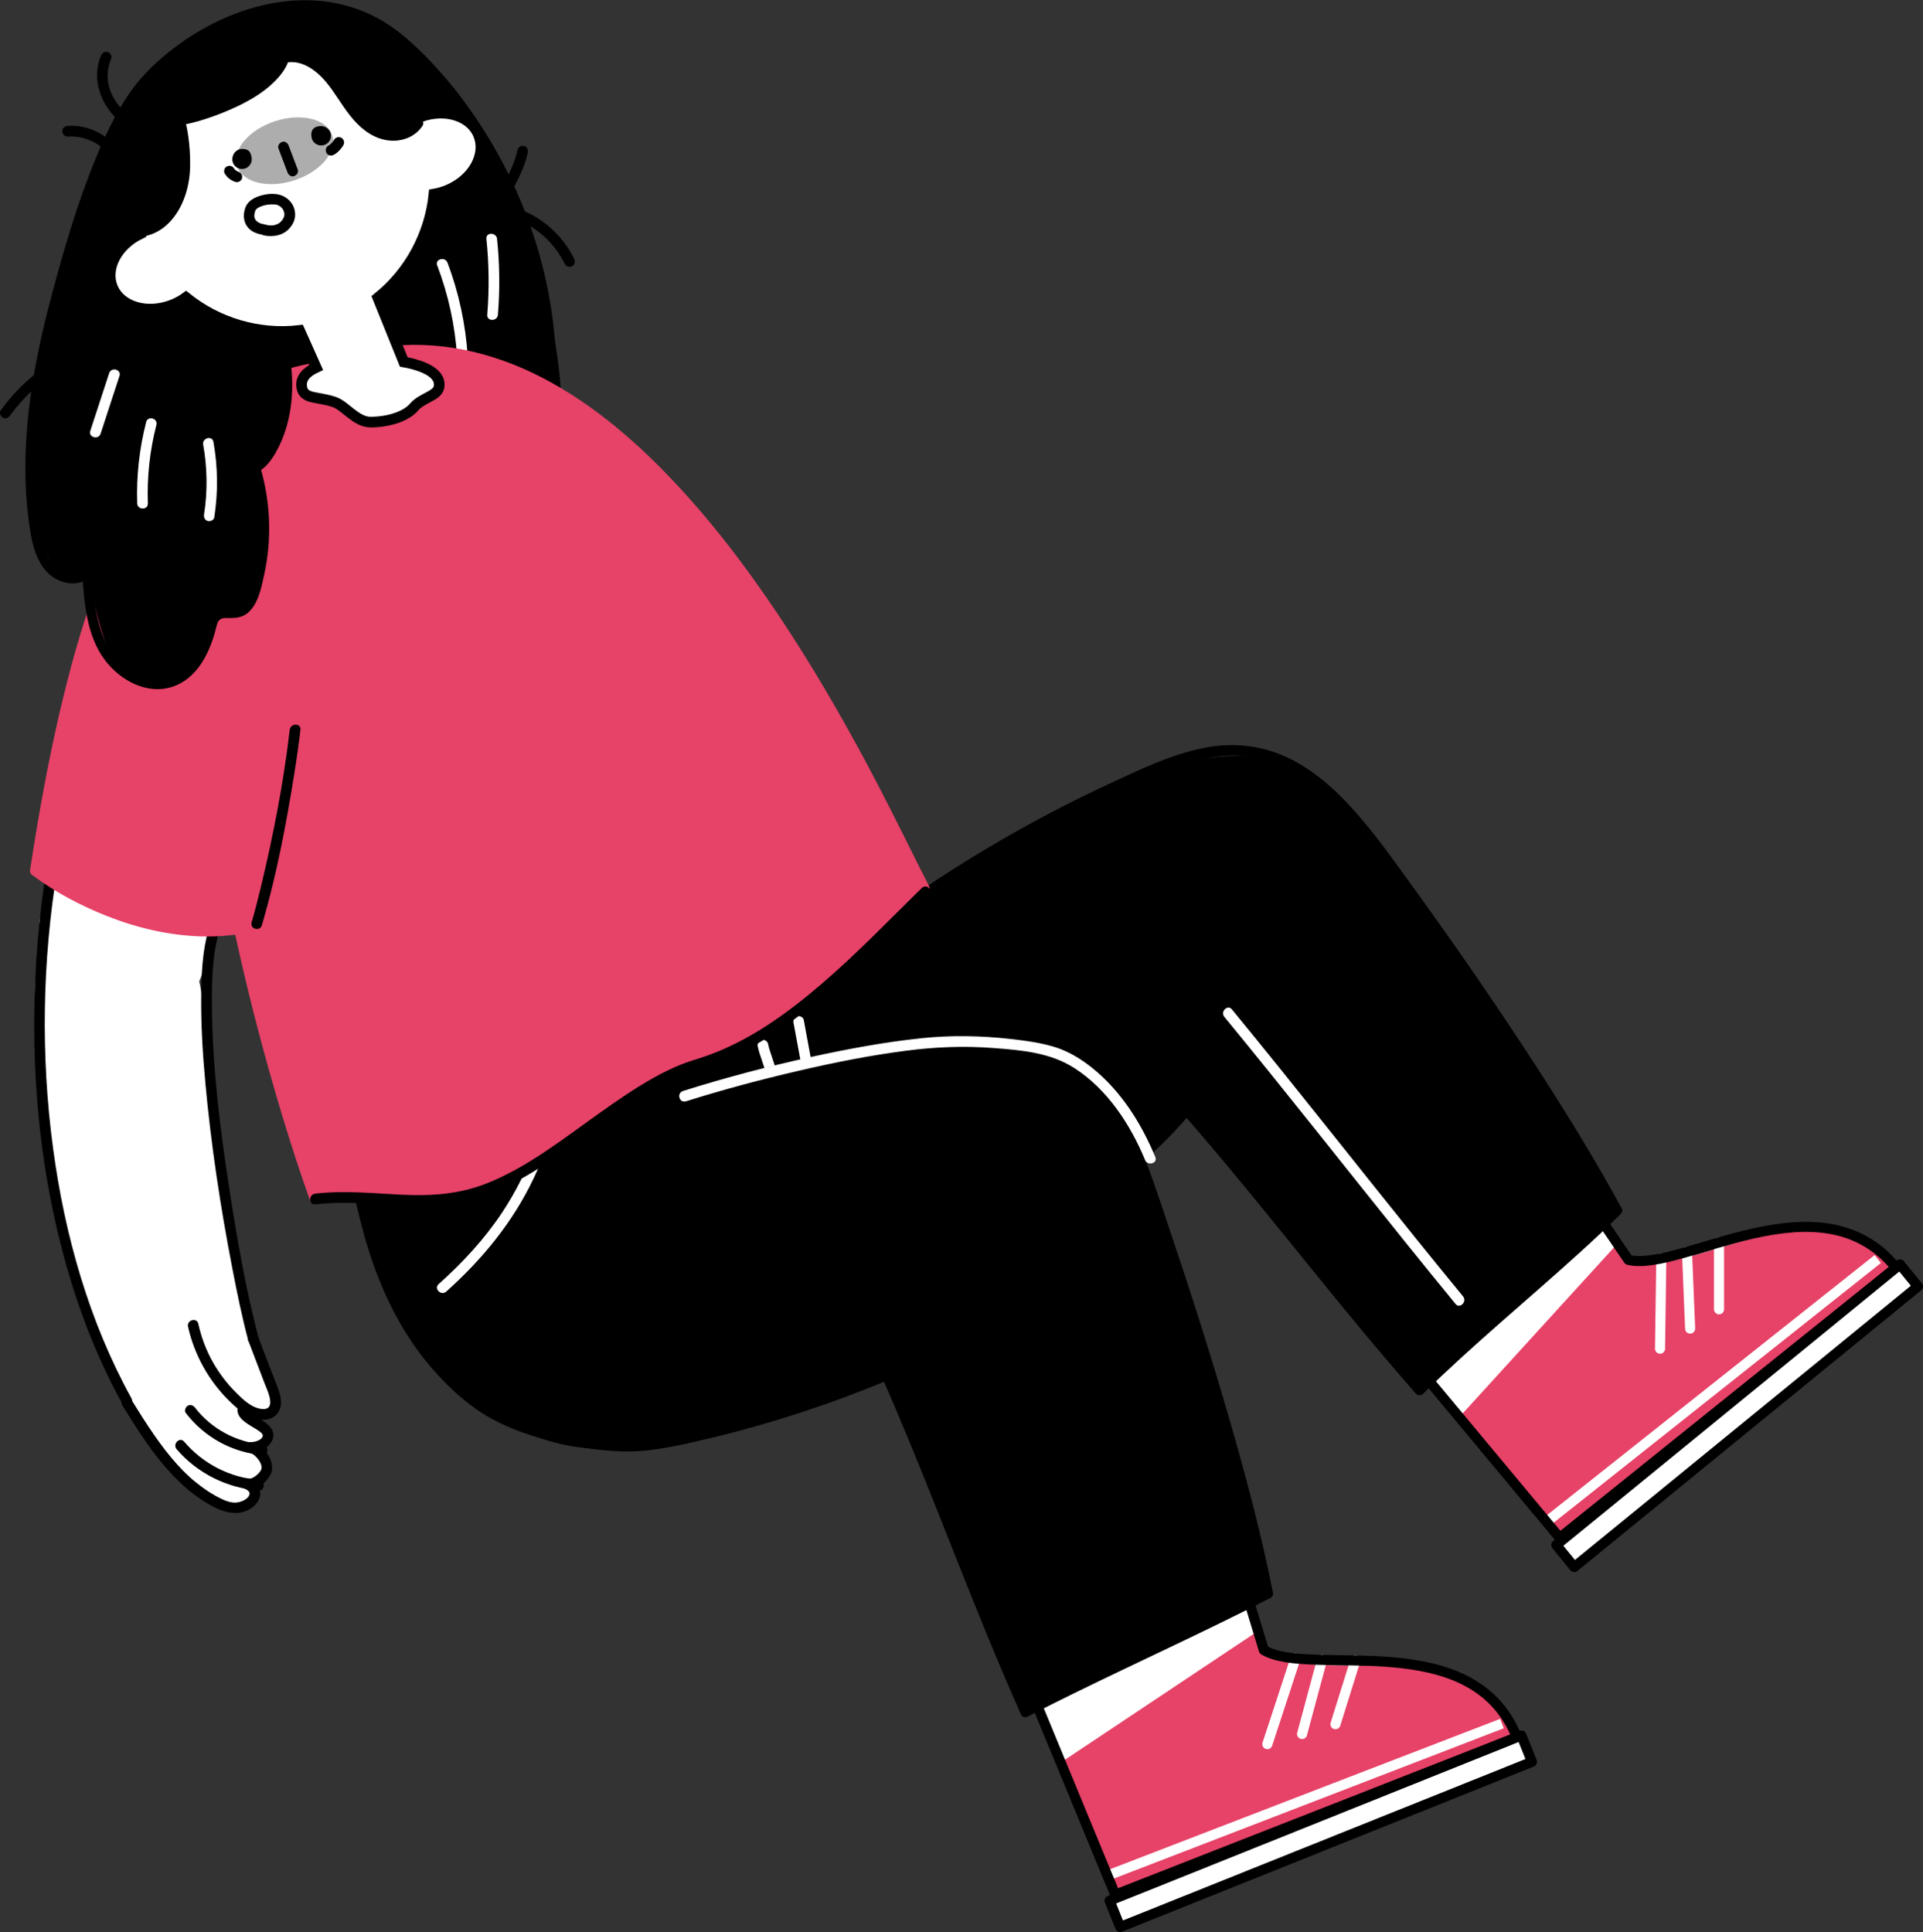 <?xml version="1.0" encoding="UTF-8"?>
<svg id="_レイヤー_2" data-name="レイヤー 2" xmlns="http://www.w3.org/2000/svg" viewBox="0 0 270.86 272.16">
  <rect x="0" y="0" width="270.86" height="272.16" fill="#333333" stroke="none"/>
  <defs>
    <style>
      .cls-1, .cls-2, .cls-3 {
        fill: #fff;
      }

      .cls-2 {
        stroke-width: 1.5px;
      }

      .cls-2, .cls-3, .cls-4 {
        stroke: #000;
      }

      .cls-2, .cls-5, .cls-6 {
        stroke-miterlimit: 10;
      }

      .cls-3, .cls-5, .cls-6, .cls-4 {
        stroke-width: 1.42px;
      }

      .cls-3, .cls-5, .cls-4 {
        stroke-linecap: round;
      }

      .cls-3, .cls-4 {
        stroke-linejoin: round;
      }

      .cls-5, .cls-6 {
        stroke: #fff;
      }

      .cls-5, .cls-6, .cls-4 {
        fill: none;
      }

      .cls-7 {
        fill: #adadad;
      }

      .cls-8 {
        fill: #e74268;
      }
    </style>
  </defs>
  <g id="_レイヤー_18" data-name="レイヤー 18">
    <g>
      <g>
        <path class="cls-1" d="m174.24,222.4l3.76,10.03c7.09,5.68,29.31-3.51,35.65,12.29l-56.57,22.18-11.72-29.83"/>
        <path class="cls-8" d="m176.99,229.9l1.01,2.53c7.09,5.68,29.31-3.51,35.65,12.29l-56.57,22.18-7.38-18.8"/>
        <line class="cls-6" x1="211.55" y1="242.8" x2="156.04" y2="264.2"/>
        <line class="cls-5" x1="190.91" y1="233.9" x2="188.1" y2="242.89"/>
        <line class="cls-5" x1="186.21" y1="233.82" x2="183.4" y2="244.27"/>
        <line class="cls-5" x1="182.47" y1="233.62" x2="178.51" y2="245.7"/>
        <path class="cls-4" d="m175.81,225.18l2.2,7.26c6.52,3.95,29.31-3.51,35.65,12.29l-56.57,22.18-11.72-28.41"/>
        <rect class="cls-3" x="154.8" y="255.95" width="62.5" height="4" transform="translate(-82.68 87.84) rotate(-21.86)"/>
      </g>
      <g>
        <path class="cls-1" d="m225.11,171.21l4.26,6.27c8.47,3.31,26.92-12.1,37.69,1.09l-47.37,38.06-21.66-26.63"/>
        <path class="cls-8" d="m227.66,175.37l1.72,2.11c8.47,3.31,26.92-12.1,37.69,1.09l-47.37,38.06-13.98-17.19"/>
        <line class="cls-6" x1="264.49" y1="177.36" x2="217.89" y2="214.35"/>
        <line class="cls-5" x1="242.13" y1="175.03" x2="242.13" y2="184.44"/>
        <line class="cls-5" x1="237.62" y1="176.35" x2="238.06" y2="187.16"/>
        <line class="cls-5" x1="234" y1="177.27" x2="233.82" y2="189.99"/>
        <path class="cls-4" d="m225.11,171.21l4.26,6.27c7.41,1.82,26.92-12.1,37.69,1.09l-47.37,38.06-19.66-23.61"/>
        <rect class="cls-3" x="213.43" y="197.43" width="62.5" height="4" transform="translate(-70.98 199.7) rotate(-39.23)"/>
      </g>
      <path d="m50.05,165.69c1.8,11.89,9.18,26.01,17.63,32.31s17.04,7.45,27.22,4.72c10.92-2.92,30-9.04,30-9.04l19.55,47.44,34.11-17.27s-8.8-33.8-18.18-60.64c2.6-2.6,6.83-7.24,6.83-7.24,0,0,17.27,21.11,32.74,39.82,10.36-8.5,18.35-16.48,27.78-25.28-8.76-15.62-37-61.65-47.56-63.5-9.65-1.7-17.62,1.08-25.48,4.98-8.77,4.35-15.33,8.57-23.74,13.58-25.41,15.12-53.29,25.52-81,35.84"/>
      <path d="m48.77,163.41c1.11,4.78,2.05,9.58,3.65,14.23,2.04,5.89,5.01,11.47,9.26,16.06,2.17,2.35,4.68,4.58,7.49,6.12s5.75,2.51,8.77,3.26,6.41,1.27,9.66,1.38,6.56-.53,9.85-1.26c8.41-1.88,16.68-4.42,24.7-7.59.99-.39,1.97-.79,2.95-1.2l-.85-.34c5.34,12.07,9.92,24.44,14.94,36.63,1.49,3.62,3.03,7.23,4.61,10.81.39.88,1.68.12,1.29-.76-5.35-12.1-9.95-24.51-14.99-36.74-1.48-3.59-2.99-7.16-4.56-10.7-.12-.27-.57-.46-.85-.34-7.77,3.25-15.79,5.9-23.97,7.93-2.06.51-4.14.98-6.22,1.41-1.46.3-2.9.57-4.39.64-3.1.15-6.23-.17-9.28-.76s-6.15-1.44-9.01-2.71-5.23-3.05-7.45-5.16c-4.5-4.27-7.73-9.66-9.92-15.43-1.77-4.68-2.85-9.55-3.92-14.42-.11-.48-.21-.96-.32-1.44-.22-.94-1.66-.54-1.45.4h0Z"/>
      <path class="cls-1" d="m111.77,144.08l.99,5.34c.07.4.56.62.92.52.42-.11.6-.52.52-.92l-.99-5.34c-.07-.4-.56-.62-.92-.52-.42.11-.6.52-.52.92h0Z"/>
      <path class="cls-1" d="m106.74,147.43c.27,1.3.86,2.51,1.13,3.81.08.38.55.64.92.52.41-.13.61-.51.52-.92-.27-1.3-.86-2.51-1.13-3.81-.08-.38-.55-.64-.92-.52-.41.13-.61.51-.52.92h0Z"/>
      <path d="m144.83,241.77c8.82-4.54,17.86-8.65,26.77-13,2.45-1.19,4.89-2.41,7.31-3.65.86-.44.1-1.74-.76-1.29-8.82,4.54-17.86,8.65-26.77,13-2.45,1.19-4.89,2.41-7.31,3.65-.86.44-.1,1.74.76,1.29h0Z"/>
      <path d="m160.91,163.74c2.38-2.14,4.7-4.41,6.75-6.87h-1.06c8.69,9.92,16.75,20.34,25.18,30.48,2.51,3.02,5.06,6.01,7.64,8.96.64.73,1.69-.34,1.06-1.06-8.71-9.95-16.81-20.4-25.25-30.57-2.48-2.99-5-5.95-7.57-8.88-.25-.29-.81-.3-1.06,0-2.05,2.46-4.37,4.73-6.75,6.87-.72.65.34,1.71,1.06,1.06h0Z"/>
      <path d="m128.56,128.04c7.81-5.43,16.03-10.28,24.56-14.48,4.24-2.09,8.56-4.18,13.04-5.71s8.69-2.01,13-.45c3.67,1.33,6.78,3.89,9.45,6.68,2.84,2.97,5.25,6.3,7.66,9.61,5.46,7.48,10.77,15.07,15.88,22.79,4.74,7.15,9.34,14.42,13.54,21.9.47.83.92,1.66,1.38,2.5s1.76.09,1.29-.76c-4.09-7.53-8.64-14.81-13.33-21.98-5.16-7.88-10.53-15.62-16.05-23.25-2.51-3.47-4.98-6.99-7.8-10.21-2.62-2.99-5.61-5.8-9.17-7.64-3.86-2-8.09-2.53-12.35-1.7-4.77.94-9.29,3.15-13.67,5.19-8.76,4.08-17.21,8.84-25.25,14.21-.99.66-1.97,1.33-2.95,2.01-.79.55-.04,1.85.76,1.29h0Z"/>
      <path d="m200.48,196.31c7-6.9,14.62-13.13,21.89-19.73,2-1.81,3.97-3.66,5.89-5.55.69-.68-.37-1.74-1.06-1.06-7,6.9-14.62,13.13-21.89,19.73-2,1.81-3.97,3.66-5.89,5.55-.69.68.37,1.74,1.06,1.06h0Z"/>
      <path class="cls-1" d="m75.49,161.38c-1.24,3.29-2.8,6.45-4.74,9.39-2.5,3.77-5.59,7.11-8.96,10.12-.72.64.34,1.7,1.06,1.06,5.05-4.51,9.38-9.78,12.29-15.91.66-1.39,1.25-2.81,1.8-4.26.34-.9-1.11-1.29-1.45-.4h0Z"/>
      <path class="cls-1" d="m172.46,143.25c8.66,10.54,17.08,21.28,25.63,31.91,2.29,2.85,4.6,5.69,6.92,8.52.61.75,1.67-.32,1.06-1.06-8.66-10.54-17.08-21.28-25.63-31.91-2.29-2.85-4.6-5.69-6.92-8.52-.61-.75-1.67.32-1.06,1.06h0Z"/>
      <path d="m96.6,155.15c9.4-2.95,19.03-5.18,28.78-6.64,4.75-.71,9.63-1.46,14.44-1.41,4.19.04,8.28,1.06,11.57,3.75,5.9,4.82,8.44,12.56,10.81,19.52,3.01,8.79,5.88,17.64,8.52,26.55,2.46,8.27,4.75,16.6,6.55,25.04.19.9.38,1.8.56,2.71s1.63.55,1.45-.4c-1.67-8.42-3.9-16.72-6.29-24.96-2.65-9.11-5.55-18.14-8.59-27.13-2.48-7.31-4.85-15.35-10.41-20.99-2.83-2.87-6.42-4.72-10.41-5.31-4.75-.7-9.63-.02-14.35.58-9.96,1.27-19.82,3.32-29.46,6.15-1.19.35-2.38.71-3.56,1.08-.92.29-.53,1.74.4,1.45h0Z"/>
      <path class="cls-1" d="m96.6,155.15c5.18-1.63,10.43-3.04,15.72-4.27s10.17-2.2,15.33-2.87c4.09-.53,8.11-.69,12.22-.38s8.08.66,11.46,2.83c4.63,2.97,7.88,7.94,9.95,12.94.36.88,1.82.49,1.45-.4-1.98-4.78-4.87-9.37-8.96-12.62-1.52-1.21-3.2-2.24-5.06-2.84-2.03-.64-4.17-.93-6.28-1.17-4.24-.48-8.46-.56-12.71-.11-5.15.54-10.26,1.5-15.32,2.6-6.13,1.34-12.21,2.94-18.2,4.83-.92.29-.53,1.74.4,1.45h0Z"/>
      <path d="m4.24,56.71s4.99-19.26,7.5-27.41C16.57,13.63,24.65.9,42.62.9c13.06,0,27.39,15.34,32.95,35.65,4.05,14.76,3.41,21.04,3.41,21.04l-74.75-.88Z"/>
      <path class="cls-1" d="m61.59,37.4c1.56,4.12,2.51,8.43,2.79,12.83.06.96,1.56.97,1.5,0-.29-4.53-1.24-8.99-2.85-13.23-.34-.89-1.79-.51-1.45.4h0Z"/>
      <path class="cls-1" d="m68.51,33.65c.37,3.55.41,7.13.12,10.69-.08.96,1.42.96,1.5,0,.29-3.56.25-7.14-.12-10.69-.1-.95-1.6-.96-1.5,0h0Z"/>
      <g>
        <path class="cls-8" d="m44.4,168.91s-15.08-46.09-16.06-78.49c-.32-10.77-1.41-29.77,15.48-36.72l7.3-3.55c24.18-4.15,37.37,11.92,43.99,19.02,18.2,19.5,34.61,56.55,34.61,56.55-6.33,6.66-14.27,17.48-35.54,25.84-10.85,5.5-16.82,11.58-24.59,15.52-6.61,3.35-15.76.96-25.19,1.83Z"/>
        <path class="cls-8" d="m29.41,109.16c.78,7.94,2.24,15.81,3.96,23.6,1.82,8.24,3.97,16.41,6.41,24.49,1.21,3.98,2.49,7.94,3.89,11.86.32.9,1.77.51,1.45-.4-2.6-7.29-4.83-14.72-6.83-22.2-2.17-8.11-4.08-16.29-5.55-24.56-.76-4.24-1.4-8.5-1.82-12.79-.09-.95-1.59-.96-1.5,0h0Z"/>
        <path class="cls-8" d="m51.32,50.87c7.5-1.69,15.22-.58,22.18,2.6,7.4,3.38,13.79,8.65,19.42,14.46,6.05,6.24,11.3,13.21,16.08,20.46,4.42,6.7,8.44,13.66,12.21,20.74,2.68,5.04,5.19,10.17,7.75,15.28.21.41.41.82.63,1.24.44.86,1.73.1,1.3-.76-2.46-4.82-4.81-9.7-7.32-14.5-3.68-7.04-7.6-13.97-11.9-20.66-4.76-7.4-9.98-14.56-15.96-21.04-5.62-6.09-12.02-11.71-19.42-15.53-6.93-3.58-14.67-5.35-22.46-4.27-.98.14-1.94.31-2.9.53s-.54,1.66.4,1.45h0Z"/>
        <path d="m44.4,169.66c7.41-.88,14.93,1.34,22.24-.72,6.01-1.69,11.23-5.62,16.24-9.2,2.59-1.85,5.17-3.71,7.87-5.39,2.37-1.47,4.85-2.82,7.53-3.63,6.17-1.86,11.61-5.4,16.57-9.44,5.71-4.64,10.8-9.98,16.05-15.13.69-.68-.37-1.74-1.06-1.06-4.62,4.53-9.11,9.21-14.02,13.43s-10.12,8-16.14,10.16c-1.3.47-2.63.81-3.91,1.34s-2.52,1.14-3.73,1.82c-2.71,1.52-5.27,3.3-7.8,5.1-5,3.55-10.01,7.54-15.78,9.8-3.74,1.47-7.66,1.75-11.64,1.57s-8.27-.65-12.42-.16c-.95.11-.96,1.61,0,1.5h0Z"/>
        <g>
          <path class="cls-1" d="m14.13,190.3c-9.32-23.88-8.55-33.02-9.16-49.39-.38-10.21,3.49-11.47,9.88-12.01h0c6.4-.54,13.34,2.01,13.79,13.93,0,0,1.5,25.96,4.84,37.68,2.86,10.05,4.96,19.92-4.37,27.85-3.13,2.66-11.67-9.58-14.98-18.06Z"/>
          <rect class="cls-1" x="31.38" y="199.81" width="3.28" height="9.75" rx="1.64" ry="1.64" transform="translate(-152.89 112.91) rotate(-54.56)"/>
          <rect class="cls-1" x="27.14" y="200.66" width="6" height="12.76" rx="3" ry="3" transform="translate(-152.57 105.09) rotate(-52.56)"/>
          <rect class="cls-1" x="31.6" y="195.76" width="3.7" height="9.75" rx="1.85" ry="1.85" transform="translate(-149.41 111.55) rotate(-54.56)"/>
          <path class="cls-1" d="m32.72,196.39c-1.49-2.04-5.07-8.73-5.07-8.73-1.44-2.68-.66-4.98,1.53-5.92,2.71-1.15,4.8,1.09,5.15,2.18,1.31,4.01,2.92,7.16,3.62,9.9.52,2.03,1.18,4.51.08,4.86s-3.68-.05-5.33-2.3Z"/>
          <path class="cls-1" d="m5.59,129.55l5.75-25.56c1.6-7.11,8.66-11.57,15.76-9.97l1.54.35c7.11,1.6,8.61,9.17,7.01,16.27l-6.03,22.62c-1.6,7.11-5.42,14-12.52,12.41l-1.54-.35c-7.11-1.6-10.63-8.52-9.97-15.76Z"/>
        </g>
        <g>
          <path d="m11.93,101.13c-4.39,12.41-6.63,25.57-7.04,38.71-.42,13.05.96,26.27,4.57,38.84,1.9,6.6,4.44,13.04,7.76,19.06.47.85,1.76.09,1.3-.76-5.98-10.82-9.4-22.97-11.04-35.18-1.76-13.02-1.53-26.37.59-39.33,1.16-7.12,2.91-14.14,5.32-20.95.32-.91-1.13-1.3-1.45-.4h0Z"/>
          <path d="m29.39,130.87c-.87,3.01-1.02,6.23-1.05,9.34-.05,4.14.21,8.29.59,12.41.8,8.72,2.12,17.4,3.78,25.99.66,3.4,1.35,6.81,2.24,10.16.25.93,1.69.54,1.45-.4-1.8-6.82-3-13.83-4.08-20.79-1.32-8.52-2.4-17.16-2.47-25.79-.03-3.49.03-7.14,1-10.52.27-.93-1.18-1.33-1.45-.4h0Z"/>
          <path d="m17.23,197.97c2.18,3.52,4.42,7.08,7.32,10.07,1.41,1.46,2.99,2.77,4.75,3.8s4.02,1.94,5.99.68c.73-.47,1.37-1.22,1.37-2.14,0-.97-.74-1.67-1.57-2.04l-.58,1.37c1.4.57,3.46-1.13,3.77-2.46.37-1.59-1.22-3.71-2.75-4.08l-.2,1.47c1.69.11,4.13-1.73,2.8-3.51-.46-.61-1.16-1.03-1.8-1.43-.32-.2-.65-.4-.96-.63-.12-.09-.22-.2-.33-.29-.06-.05-.11-.22-.1-.06-.1-.95-1.6-.96-1.5,0,.14,1.29,1.58,1.92,2.54,2.55.28.18,1.02.59,1.03.93.02.67-1.22.98-1.68.95-.84-.06-1.02,1.28-.2,1.47.76.18,1.86,1.45,1.7,2.27-.11.57-1.32,1.62-1.92,1.38-.78-.32-1.35,1.03-.58,1.37.37.17.96.43.8.93-.19.59-1.05.96-1.59,1.06-.94.18-1.9-.25-2.72-.67-.74-.38-1.45-.82-2.13-1.3-2.82-1.99-5.05-4.73-7-7.55-1.11-1.6-2.14-3.24-3.16-4.89-.51-.82-1.81-.07-1.3.76h0Z"/>
          <path d="m26.17,199.05c2.6,3.4,6.51,5.56,10.78,5.92.96.08.96-1.42,0-1.5-3.69-.31-7.23-2.23-9.48-5.17-.25-.32-.64-.49-1.03-.27-.32.18-.51.71-.27,1.03h0Z"/>
          <path d="m24.88,204.15c2.9,3.39,7.11,5.48,11.55,5.81.96.07.96-1.43,0-1.5-4.05-.3-7.86-2.28-10.49-5.37-.63-.74-1.68.33-1.06,1.06h0Z"/>
          <path d="m34.94,188.77c.76,2,1.53,4,2.29,6,.36.95,1.83,3.87-.27,3.72-1.51-.11-2.75-1.36-3.76-2.36-1.23-1.23-2.28-2.62-3.15-4.12-.99-1.73-1.69-3.58-2.12-5.53-.21-.94-1.65-.54-1.45.4.88,3.97,2.94,7.67,5.85,10.51,1.27,1.24,2.76,2.5,4.62,2.61.81.04,1.61-.24,2.12-.88.67-.84.6-1.93.29-2.91-.4-1.27-.95-2.52-1.42-3.76l-1.55-4.07c-.34-.89-1.79-.51-1.45.4h0Z"/>
        </g>
        <path class="cls-8" d="m4.97,122.66s4.46-32.47,11.43-45.14c5.14-9.33,14.48-24.93,27.83-25.66,0,0,.51,33.9-.29,39.31-2.03,13.75-8.85,39.12-8.85,39.12-11.06,3.11-23.45-2.81-30.13-7.64Z"/>
        <path class="cls-8" d="m4.59,123.31c3.18,2.36,6.71,4.24,10.39,5.7,4.23,1.68,8.75,2.76,13.31,2.9,2.62.08,5.24-.17,7.78-.8.94-.23.54-1.68-.4-1.45-8.51,2.08-17.64-.32-25.19-4.39-1.79-.97-3.52-2.05-5.15-3.26-.78-.58-1.52.73-.76,1.3h0Z"/>
        <path class="cls-8" d="m44.04,51.15c-4.13.74-8.11,2.23-11.65,4.49s-6.84,5.47-9.48,8.96c-3.12,4.11-5.54,8.72-7.55,13.47-2.49,5.87-4.38,11.97-5.95,18.14-1.94,7.6-3.41,15.31-4.66,23.05-.17,1.07-.34,2.14-.5,3.22-.14.94,1.3,1.35,1.45.4,1.2-7.85,2.6-15.67,4.45-23.39,1.5-6.29,3.29-12.52,5.66-18.54,1.9-4.84,4.2-9.57,7.16-13.85,2.44-3.54,5.39-6.79,8.91-9.29,3.32-2.36,7.08-4.01,11.06-4.9.5-.11,1.01-.21,1.51-.3.95-.17.55-1.62-.4-1.45h0Z"/>
        <path d="m40.81,102.79c-.86,7.46-2.32,14.9-4.07,22.2-.4,1.66-.82,3.31-1.3,4.95-.27.93,1.17,1.32,1.45.4,2.05-6.98,3.43-14.22,4.57-21.4.33-2.04.62-4.09.86-6.14.11-.96-1.39-.95-1.5,0h0Z"/>
      </g>
      <path d="m12.34,78.84v-28.66c0-4.41,5.48,1.47,9.41,1.47h.54c3.92,0,7.1,3.57,7.1,7.98l.66,26.14c0,4.41-3.84,10.51-7.76,10.51h-.54c-3.92,0-7.51-2.08-9.41-17.44Z"/>
      <path d="m36.91,78.6c.62-5.4-.15-9.41-.97-12.76,3.14-1.64,5.61-12.04,3.38-19.15-.49-1.56-14.1,8.97-14.06,11.46.09,5.91.64,17.71.75,23.61.05,2.49-.63,7.59,4.54,4.51.08-.05.26,0,.35,0,2.5.21,5.23-.9,6.01-7.67Z"/>
      <path d="m4.53,69.05c-.29-5.98.28-14.14.28-14.14,0-2.25,7.95-.39,7.95-.39,1.84,0,3.08,5.85,3.08,8.1l-1.19,14.05c0,2.25-2.8,4.64-4.64,4.64h-.25c-1.84,0-4.84-4.37-5.22-12.26Z"/>
      <path d="m78.36,52.8c-.02-11.73-3.45-23.3-9.51-33.32-2.36-3.9-5.11-7.61-8.27-10.9-2.14-2.23-4.51-4.44-7.24-5.94-10.35-5.67-22.95-1.39-31.17,6.06-1.64,1.49-3.11,3.14-4.32,5-1.76,2.71-3.15,5.64-4.37,8.62-2.57,6.26-4.49,12.83-6.23,19.37-1.92,7.2-3.39,14.58-3.64,22.05-.13,3.76.07,7.54.68,11.26.47,2.9,1.6,6.19,4.77,7.03,1.32.35,2.65.12,3.73-.72l-1.21-.5c.29,4.13.61,8.72,3.19,12.16,2.13,2.84,5.9,4.95,9.49,3.78s5.34-4.91,6.2-8.39c.1-.39.2-.85.54-1.09.39-.28.95-.21,1.4-.2.93,0,1.78-.12,2.51-.74,1.48-1.25,1.92-3.62,2.31-5.41,1.1-5.04.89-10.32-.6-15.26l-.33.8c1.45-.64,2.45-2.42,3.1-3.77,1.28-2.7,1.8-5.71,1.77-8.68-.02-2.3-.38-4.6-.96-6.82-.23-.88-1.6-.51-1.37.38.88,3.38,1.23,6.95.59,10.41-.39,2.11-1.12,4.28-2.44,6.01-.23.3-.49.59-.77.84-.16.15-.32.28-.63.42-.28.12-.41.53-.33.8,1.22,4.07,1.57,8.4.95,12.6-.15,1.02-.36,2.02-.61,3.02-.23.9-.47,1.85-.9,2.68-.4.76-.93,1.28-1.81,1.33s-1.74-.1-2.52.34c-.73.42-1.07,1.21-1.27,1.99-.21.83-.4,1.66-.7,2.46-.58,1.53-1.49,3.02-2.8,4.03-2.85,2.2-6.56.98-8.87-1.39-3.11-3.2-3.42-8.08-3.72-12.28-.05-.65-.72-.88-1.21-.5-1.05.82-2.59.48-3.61-.22-1.26-.87-1.85-2.42-2.2-3.85-.82-3.34-.98-6.93-.98-10.36,0-7.18,1.24-14.3,2.97-21.24,1.58-6.36,3.44-12.71,5.7-18.86,1.88-5.11,4.12-10.5,7.93-14.51C28.69,3.8,40.32-1.11,50.39,2.82c3.05,1.19,5.59,3.22,7.92,5.48,2.94,2.86,5.53,6.08,7.79,9.5,6.01,9.06,9.85,19.61,10.67,30.48.11,1.51.17,3.02.17,4.53,0,.91,1.42.91,1.42,0h0Z"/>
      <path class="cls-2" d="m67.4,18.99c-1.11-2.67-4.64-3.75-8.05-2.58C54.61,5.8,42.24.85,31.45,5.35c-10.79,4.5-15.97,16.78-11.76,27.62-3.24,1.6-4.94,4.87-3.83,7.53,1.17,2.8,5.01,3.87,8.58,2.38.64-.27,1.23-.6,1.75-.98,4.45,3.59,10.22,5.33,16.01,4.65l2.33,5.21c-1.41.65-2.21,1.56-2.03,2.76.27,1.79,2.15,1.27,4.63,2.13,1.49.52,3.04,2.81,5.04,2.81,2.67,0,5.08-.85,6.15-2.11,1.14-1.34,3.27-1.54,3.52-2.82.34-1.81-1.86-2.98-4.97-3.54l-3.65-9.04c4.52-3.64,7.34-8.95,7.91-14.61.64-.11,1.29-.29,1.93-.56,3.57-1.49,5.51-4.97,4.34-7.77Z"/>
      <path d="m37.15,33.16c1.36.26,2.82.02,3.72-1.11.27-.33.5-.71.61-1.12.21-.79.05-1.68-.43-2.34-.52-.71-1.29-1.15-2.17-1.25s-1.87.06-2.72.41c-.7.3-1.3.73-1.58,1.45-.15.39-.24.82-.23,1.23,0,.64.23,1.25.67,1.72.59.64,1.46.86,2.29.97.4.05.75-.38.75-.75,0-.45-.35-.7-.75-.75.12.02-.15-.03-.13-.03-.08-.01-.15-.03-.23-.05-.14-.03-.27-.08-.4-.13.16.06-.03-.02-.05-.03-.05-.03-.1-.06-.16-.09s-.09-.06-.14-.09c.17.11-.02-.02-.05-.05-.04-.04-.19-.25-.08-.07-.05-.08-.09-.16-.14-.23-.09-.13.05.16,0,.02-.01-.04-.03-.08-.04-.12s-.02-.08-.03-.13c0-.03-.01-.06-.02-.08-.01-.08,0-.06,0,.07-.05-.03,0-.4,0-.46,0-.15-.04.19,0,.04,0-.04.01-.08.02-.12.02-.09.04-.17.06-.25.02-.07.05-.13.07-.2.04-.13-.09.17-.03.06.01-.02.03-.05.03-.07.02-.04.12-.16,0-.02.04-.04.08-.09.12-.13.02-.02.17-.14.04-.05.08-.06.15-.11.23-.15.5-.29,1.16-.45,1.78-.47.19,0,.38,0,.58.01.21.01-.12-.04.08.01.07.02.14.03.21.05.01,0,.23.09.09.03.04.02.09.04.13.06.06.03.12.07.18.11.04.03.08.05.12.08-.06-.04-.05-.04.01.02.05.05.1.1.15.15,0,0,.15.19.06.07.08.11.16.24.21.37-.06-.14.02.08.02.09.02.07.04.14.05.21-.02-.13,0,0,0,.02,0,.1,0,.2,0,.3.02-.16-.07.34-.1.32-.03-.02.1-.2.03-.07-.02.03-.03.06-.05.09-.03.07-.07.13-.11.19-.02.03-.05.07-.07.1-.11.17.08-.08-.01.02-.08.08-.14.16-.22.24-.04.03-.07.06-.11.1-.06.05-.05.04.03-.02-.03.02-.06.04-.08.06-.09.06-.18.12-.28.16-.03.02-.2.08-.03.02-.08.03-.15.06-.23.08-.06.02-.12.03-.18.05-.03,0-.3.04-.13.03-.35.03-.72,0-.98-.04-.4-.08-.81.11-.92.52-.1.37.12.85.52.92h0Z"/>
      <g>
        <ellipse class="cls-7" cx="40.1" cy="21.24" rx="7.04" ry="4.38" transform="translate(-4.61 13.46) rotate(-18.04)"/>
        <path d="m31.66,24.46c.15.24.33.47.56.65.14.11.27.21.43.3.17.09.34.16.52.22.1.03.2.04.3.01.1,0,.19-.03.28-.09.09-.05.16-.11.21-.19.07-.07.11-.16.13-.25.04-.19.03-.41-.08-.58l-.12-.15c-.09-.09-.2-.16-.33-.19-.05-.02-.1-.04-.14-.06l.18.08c-.17-.07-.33-.16-.47-.27l.15.12c-.12-.09-.23-.2-.32-.32l.12.15c-.04-.06-.08-.11-.12-.17-.1-.16-.26-.29-.45-.34-.1-.03-.2-.04-.3-.01-.1,0-.19.03-.28.09-.16.1-.3.26-.34.45s-.03.4.08.58h0Z"/>
        <path d="m47.05,19.7c-.07.12-.14.22-.22.33l.12-.15c-.16.21-.35.4-.55.56l.15-.12c-.09.07-.19.14-.3.2-.16.09-.3.27-.34.45-.03.1-.04.2-.01.3,0,.1.03.19.09.28.1.16.26.3.45.34.2.05.39.02.58-.08s.34-.22.5-.35c.11-.09.22-.19.31-.3.2-.22.39-.45.53-.71.1-.17.13-.39.08-.58-.05-.17-.18-.36-.34-.45-.17-.09-.38-.14-.58-.08s-.35.17-.45.34h0Z"/>
        <path d="m32.74,22.7c-.14-.75.38-1.82,1.58-1.71.76.07.98.44,1.12,1.18s-.34,1.47-1.09,1.61-1.47-.34-1.61-1.09Z"/>
        <path d="m43.89,19.38c-.14-.75.06-1.36.79-1.55.98-.26,1.76.29,1.91,1.03s-.34,1.47-1.09,1.61-1.47-.34-1.61-1.09Z"/>
        <path d="m39.22,20.91l1.28,3.38c.14.37.51.66.92.52.36-.12.67-.53.52-.92l-1.28-3.38c-.14-.37-.51-.66-.92-.52-.36.12-.67.53-.52.92h0Z"/>
      </g>
      <g>
        <path d="m18.93,33.34c-2.73-.17-3.07-9.7-2.2-12.86.96-3.49,3.04-8.29,5.78-8.25,2.74.03,4.34,5.52,4.27,11.13-.07,5.61-3.37,10.27-7.85,9.99Z"/>
        <path d="m36.24,3.32c3.99-3.45,13.73.29,17.14,3.16,2.77,2.33,8.75,8.34,4.86,11.65-1.59,1.36-4.37.58-6.73-.56-2.1-1.01-3.93-8.02-9.33-9.4-4.7-1.2-7.16-3.8-5.94-4.85Z"/>
        <path d="m21.32,15.7c-1.34-3.22,4.13-8.57,9.23-10.92s9.47-2.93,9.95-.23c.37,2.06-1.08,6.19-5.92,9.03s-12.21,4.65-13.26,2.13Z"/>
      </g>
      <path d="m22.92,17.94c2.85-.13,5.69-.96,8.33-2.01,2.77-1.11,5.64-2.54,7.71-4.74.91-.96,1.7-2.14,1.89-3.47.13-.89-1.24-1.28-1.37-.38-.34,2.32-2.55,3.97-4.41,5.12-2.47,1.53-5.23,2.63-8.05,3.37-1.35.35-2.72.63-4.11.69-.91.04-.91,1.46,0,1.42h0Z"/>
      <path d="m40.29,8.82c2.24-.43,4.25,1.09,5.61,2.7,1.42,1.7,2.44,3.7,3.9,5.36,1.31,1.5,3.02,2.73,5.06,2.92,1.81.17,3.64-.53,4.65-2.07.5-.77-.73-1.48-1.22-.72-.93,1.42-2.89,1.67-4.39,1.15-1.96-.67-3.34-2.45-4.46-4.1-1.18-1.73-2.28-3.62-3.93-4.96s-3.53-2.05-5.59-1.66c-.9.17-.52,1.54.38,1.37h0Z"/>
      <path class="cls-1" d="m15.38,52.56c-.89,2.71-1.77,5.43-2.66,8.14-.3.92,1.15,1.31,1.45.4.89-2.71,1.77-5.43,2.66-8.14.3-.92-1.15-1.31-1.45-.4h0Z"/>
      <path class="cls-1" d="m20.59,59.46c-.96,3.73-1.39,7.59-1.26,11.45.03.96,1.53.97,1.5,0-.13-3.73.27-7.44,1.2-11.05.24-.94-1.21-1.33-1.45-.4h0Z"/>
      <path class="cls-1" d="m28.62,62.65c.58,3.24.63,6.57.12,9.82-.06.4.1.8.52.92.35.1.86-.12.92-.52.55-3.53.51-7.1-.12-10.62-.17-.95-1.62-.55-1.45.4h0Z"/>
      <path d="m14.22,7.83c-1.38,3.35-.03,6.9,2.55,9.24.71.65,1.78-.41,1.06-1.06-1.02-.92-1.89-2.05-2.34-3.36-.51-1.48-.41-2.98.18-4.41.15-.37-.17-.82-.52-.92-.43-.12-.77.15-.92.52h0Z"/>
      <path d="m9.52,19.24c2.5-.18,4.99,1.07,6.28,3.23.5.83,1.79.07,1.29-.76-1.55-2.59-4.56-4.19-7.57-3.98-.4.03-.75.32-.75.75,0,.38.34.78.75.75h0Z"/>
      <path d="m72.89,21.1c-.26,1.23-.71,2.38-1.27,3.5-.49.98-1.03,1.94-1.46,2.95-.16.37.17.82.52.92.43.12.76-.15.92-.52-.04.09.02-.05.04-.08.02-.05.04-.1.07-.15.05-.11.11-.22.16-.34.11-.23.23-.46.35-.69.26-.5.53-1.01.78-1.52.58-1.18,1.06-2.4,1.34-3.69.08-.4-.12-.81-.52-.92-.37-.1-.84.13-.92.52h0Z"/>
      <path d="m73.23,31.11c2.77,1.22,5.02,3.38,6.34,6.11.18.36.7.46,1.03.27.37-.22.45-.66.27-1.03-1.42-2.93-3.9-5.33-6.88-6.65-.37-.16-.81-.11-1.03.27-.19.32-.1.86.27,1.03h0Z"/>
      <path d="m1.4,58.54c1.9-2.61,4.32-4.83,7.08-6.51.82-.5.07-1.8-.76-1.29-2.98,1.82-5.56,4.22-7.61,7.05-.24.33-.06.84.27,1.03.38.22.79.06,1.03-.27h0Z"/>
    </g>
  </g>
</svg>